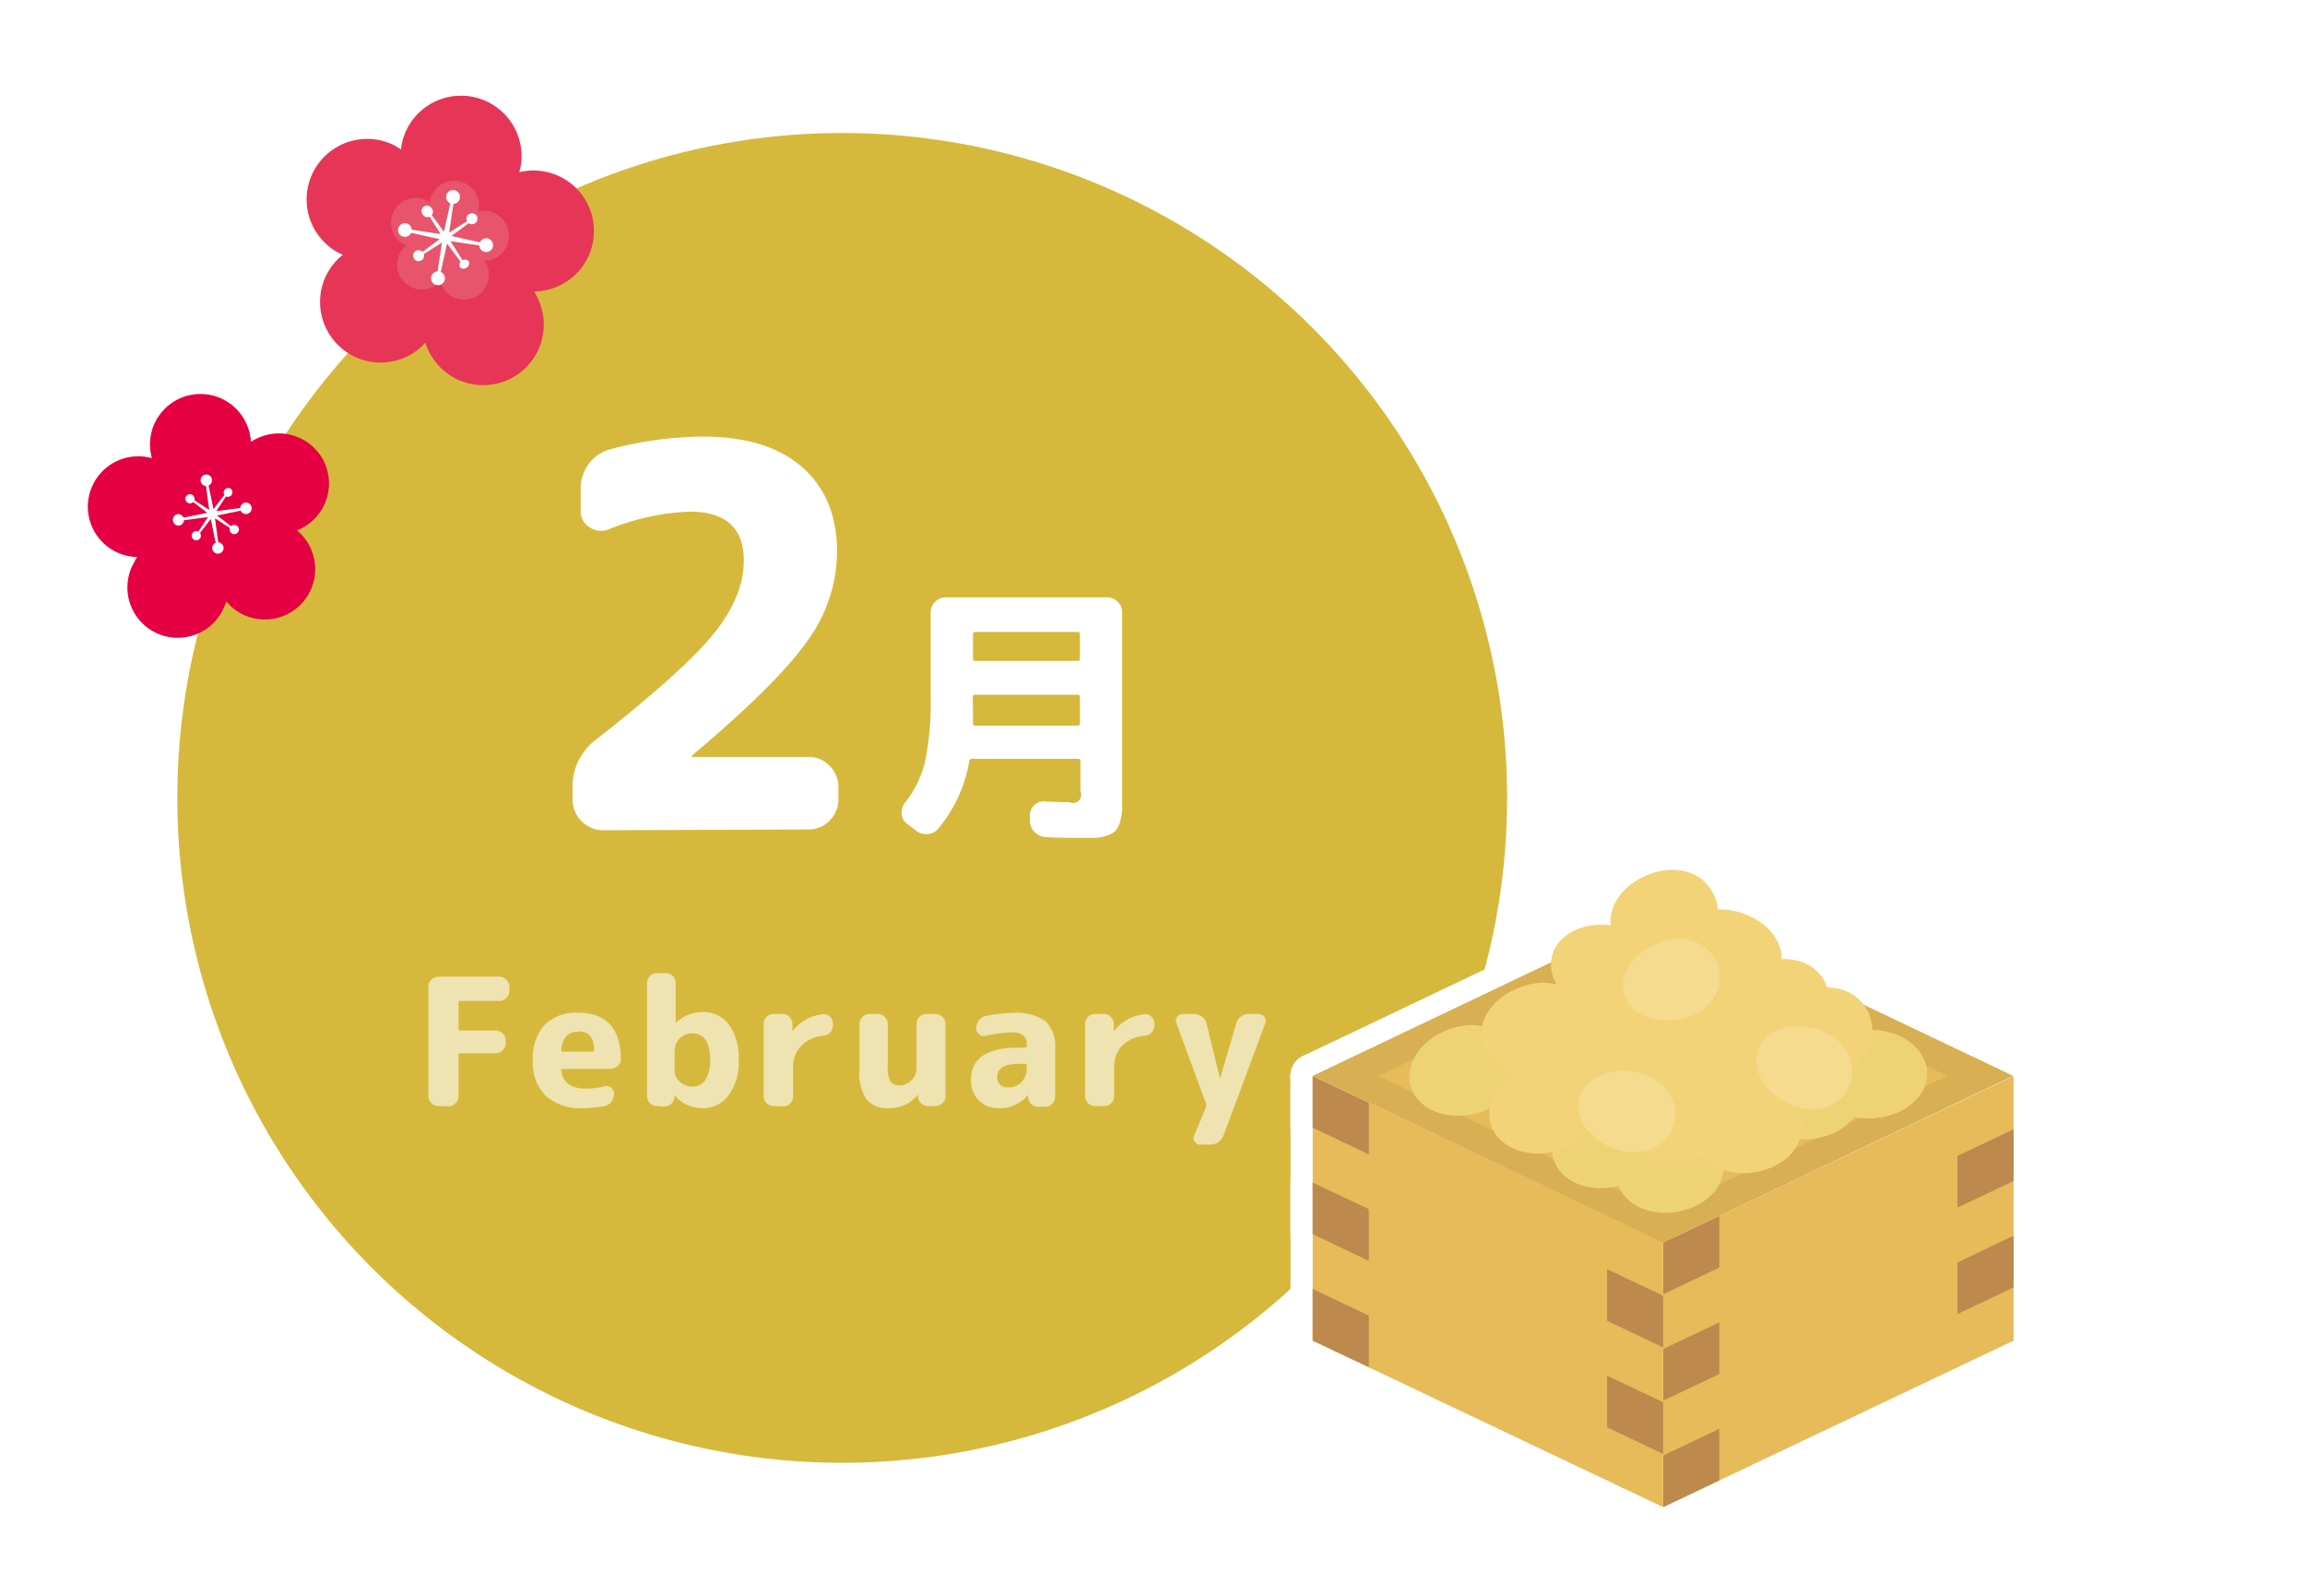﻿<svg xmlns="http://www.w3.org/2000/svg" viewBox="0 0 260 180" width="260px" height="180px"><defs><style>.cls-1,.cls-6{fill:#fff;}.cls-2{fill:#d6b93c;}.cls-3{opacity:0.6;}.cls-4{fill:#e63556;}.cls-5{fill:#e8546b;}.cls-6{fill-rule:evenodd;}.cls-7{fill:#e50044;}.cls-8{fill:none;stroke:#fff;stroke-linecap:round;stroke-linejoin:round;stroke-width:5px;}.cls-9{fill:#e7ba5a;}.cls-10{fill:#bd894c;}.cls-11{fill:#d9af54;}.cls-12{fill:#eed375;}.cls-13{fill:#f2d377;}.cls-14{fill:#f4db8e;}</style></defs><title>illust_event_02</title><g id="レイヤー_2" data-name="レイヤー 2"><g id="アセット用"><rect class="cls-1" width="260" height="180"/><circle class="cls-2" cx="95" cy="90" r="75"/><path class="cls-1" d="M68,93.65a3.48,3.48,0,0,1-3.42-3.42V88.85a6.6,6.6,0,0,1,2.7-5.46q10.08-7.92,13.35-12.06t3.27-8.1q0-5.52-6.12-5.52a26.76,26.76,0,0,0-9.12,2,2.31,2.31,0,0,1-2.16-.24,2.09,2.09,0,0,1-1-1.86V55.13a4.61,4.61,0,0,1,.9-2.79,4.34,4.34,0,0,1,2.4-1.65,41.14,41.14,0,0,1,10.5-1.44q7.26,0,11.19,3.45t3.93,9.57a17.28,17.28,0,0,1-3.33,10q-3.33,4.77-13,12.93a.17.17,0,0,0-.06.12.05.05,0,0,0,.06.06H91.2a3.19,3.19,0,0,1,2.37,1,3.33,3.33,0,0,1,1,2.4v1.38a3.33,3.33,0,0,1-1,2.4,3.19,3.19,0,0,1-2.37,1Z"/><path class="cls-1" d="M102.31,92.91a1.42,1.42,0,0,1-.6-1.09,1.73,1.73,0,0,1,.36-1.25,12,12,0,0,0,2.29-4.71,33.71,33.71,0,0,0,.62-7.38V69.06a1.58,1.58,0,0,1,.51-1.18,1.67,1.67,0,0,1,1.2-.5h18.18a1.67,1.67,0,0,1,1.2.5,1.58,1.58,0,0,1,.51,1.18v20c0,.92,0,1.65,0,2.18a6.1,6.1,0,0,1-.25,1.47,2.48,2.48,0,0,1-.5,1,2.35,2.35,0,0,1-.93.53,5.05,5.05,0,0,1-1.36.27c-.48,0-1.14,0-2,0s-2,0-3.54-.09a1.9,1.9,0,0,1-1.26-.54,1.74,1.74,0,0,1-.57-1.23l0-.63a1.49,1.49,0,0,1,.45-1.15,1.48,1.48,0,0,1,1.17-.47q2.13.09,2.85.09a.92.92,0,0,0,1.23-1.23V85.86a.24.24,0,0,0-.27-.27H109.63a.29.29,0,0,0-.3.27,16,16,0,0,1-3.51,7.62,1.66,1.66,0,0,1-1.19.6,1.79,1.79,0,0,1-1.3-.39Zm7.44-21.39v2.76a.24.24,0,0,0,.27.27h11.52a.24.24,0,0,0,.27-.27V71.52q0-.24-.27-.24H110Q109.75,71.28,109.75,71.52Zm0,9.09v1a.21.21,0,0,0,.24.24h11.55q.27,0,.27-.24v-3q0-.24-.27-.24H110q-.27,0-.27.24Z"/><g class="cls-3"><path class="cls-1" d="M49.46,124.76a1.08,1.08,0,0,1-.8-.34,1.06,1.06,0,0,1-.34-.79V111.3a1.1,1.1,0,0,1,.34-.8,1.12,1.12,0,0,1,.8-.34h6.86a1.12,1.12,0,0,1,.8.34,1.1,1.1,0,0,1,.34.8v.46a1.07,1.07,0,0,1-.34.8,1.08,1.08,0,0,1-.8.34H51.9c-.12,0-.18.06-.18.16v3a.16.16,0,0,0,.18.18h4a1.11,1.11,0,0,1,.8.33,1.06,1.06,0,0,1,.34.79v.32a1.08,1.08,0,0,1-.34.8,1.15,1.15,0,0,1-.8.33h-4c-.12,0-.18,0-.18.17v4.67a1.09,1.09,0,0,1-.33.79,1,1,0,0,1-.79.34Z"/><path class="cls-1" d="M65.76,125a5.9,5.9,0,0,1-4.19-1.38,5.25,5.25,0,0,1-1.47-4,5.66,5.66,0,0,1,1.31-4,5,5,0,0,1,3.79-1.39c3.17,0,4.79,1.74,4.84,5.21a1,1,0,0,1-.37.8,1.25,1.25,0,0,1-.85.33H63.48c-.13,0-.19.06-.16.18a2.15,2.15,0,0,0,.85,1.57,3.64,3.64,0,0,0,2.07.47,7.69,7.69,0,0,0,1.94-.26.84.84,0,0,1,.75.17.8.8,0,0,1,.33.67v0a1.43,1.43,0,0,1-.31.91,1.18,1.18,0,0,1-.79.49A12.53,12.53,0,0,1,65.76,125Zm-.5-8.62a1.84,1.84,0,0,0-1.36.47,2.68,2.68,0,0,0-.58,1.61c0,.11,0,.16.14.16h3.38a.16.16,0,0,0,.18-.18C67,117,66.38,116.34,65.26,116.34Z"/><path class="cls-1" d="M74.1,124.76a1,1,0,0,1-.79-.34,1.09,1.09,0,0,1-.33-.79V110.9a1.13,1.13,0,0,1,.33-.8,1.08,1.08,0,0,1,.79-.34h1a1.08,1.08,0,0,1,.79.34,1.13,1.13,0,0,1,.33.8v4.48s0,0,0,0a0,0,0,0,0,0,0,4.34,4.34,0,0,1,3-1.22,3.57,3.57,0,0,1,3,1.4,6.39,6.39,0,0,1,1.1,4,6.24,6.24,0,0,1-1.14,4A3.57,3.57,0,0,1,79.24,125a4,4,0,0,1-3.16-1.48l0,0h0v.17a1.14,1.14,0,0,1-.35.8,1.1,1.1,0,0,1-.81.33Zm2-6.44v2.48a1.6,1.6,0,0,0,.6,1.22,2,2,0,0,0,1.4.54,1.7,1.7,0,0,0,1.46-.74,3.82,3.82,0,0,0,.54-2.26c0-2-.67-3-2-3a2,2,0,0,0-1.4.54A1.62,1.62,0,0,0,76.14,118.32Z"/><path class="cls-1" d="M87.26,124.76a1,1,0,0,1-.79-.34,1.09,1.09,0,0,1-.33-.79V115.5a1.09,1.09,0,0,1,.33-.79,1,1,0,0,1,.79-.34h1a1,1,0,0,1,.79.34,1.09,1.09,0,0,1,.33.79v.84s0,0,0,0,0,0,0,0a4.92,4.92,0,0,1,3.46-1.94.93.93,0,0,1,.79.28,1.14,1.14,0,0,1,.33.82v.16a1.09,1.09,0,0,1-.33.8,1.19,1.19,0,0,1-.81.38A3.89,3.89,0,0,0,90.35,118a3.33,3.33,0,0,0-.89,2.41v3.26a1.09,1.09,0,0,1-.33.79,1,1,0,0,1-.79.34Z"/><path class="cls-1" d="M100.28,125a3.07,3.07,0,0,1-2.55-1,5.4,5.4,0,0,1-.79-3.35V115.5a1.06,1.06,0,0,1,.34-.79,1.08,1.08,0,0,1,.8-.34H99a1.08,1.08,0,0,1,.8.34,1.06,1.06,0,0,1,.34.79v4.9a2.83,2.83,0,0,0,.31,1.59,1.22,1.22,0,0,0,1.07.43,1.79,1.79,0,0,0,1.28-.57,1.69,1.69,0,0,0,.58-1.22V115.5a1.06,1.06,0,0,1,.34-.79,1.08,1.08,0,0,1,.8-.34h1a1.08,1.08,0,0,1,.8.34,1.06,1.06,0,0,1,.34.79v8.13a1.06,1.06,0,0,1-.34.79,1.08,1.08,0,0,1-.8.34h-.82a1.1,1.1,0,0,1-.81-.33,1.14,1.14,0,0,1-.35-.8v-.17h0l0,0A4,4,0,0,1,100.28,125Z"/><path class="cls-1" d="M112.68,125a3,3,0,0,1-2.27-.89,3.13,3.13,0,0,1-.89-2.31q0-3.63,5.4-3.63h.72c.12,0,.18-.06.18-.17v-.09a1.41,1.41,0,0,0-.39-1.11,2,2,0,0,0-1.31-.34,13.92,13.92,0,0,0-2.92.38.87.87,0,0,1-.75-.17.85.85,0,0,1-.33-.68v0a1.47,1.47,0,0,1,.31-.91,1.26,1.26,0,0,1,.79-.49,17,17,0,0,1,3-.34,5.75,5.75,0,0,1,3.71.94,3.92,3.92,0,0,1,1.09,3.12v5.41a1.06,1.06,0,0,1-.34.79,1.08,1.08,0,0,1-.8.34h-.74a1.14,1.14,0,0,1-.82-.33,1.11,1.11,0,0,1-.36-.8v-.23a0,0,0,0,0,0,0s0,0,0,0A4,4,0,0,1,112.68,125Zm2.24-5c-1.63,0-2.44.5-2.44,1.5a1.12,1.12,0,0,0,.32.85,1.16,1.16,0,0,0,.86.31,2.08,2.08,0,0,0,1.56-.61,2.21,2.21,0,0,0,.6-1.63v-.24a.16.16,0,0,0-.18-.18Z"/><path class="cls-1" d="M123.52,124.76a1,1,0,0,1-.79-.34,1.09,1.09,0,0,1-.33-.79V115.5a1.09,1.09,0,0,1,.33-.79,1,1,0,0,1,.79-.34h1a1,1,0,0,1,.79.34,1.09,1.09,0,0,1,.33.79v.84s0,0,0,0,0,0,0,0a4.92,4.92,0,0,1,3.46-1.94.93.93,0,0,1,.79.28,1.14,1.14,0,0,1,.33.82v.16a1.09,1.09,0,0,1-.33.8,1.19,1.19,0,0,1-.81.38,3.89,3.89,0,0,0-2.51,1.12,3.33,3.33,0,0,0-.89,2.41v3.26a1.09,1.09,0,0,1-.33.79,1,1,0,0,1-.79.34Z"/><path class="cls-1" d="M136.08,124.6l-3.38-9.18a.68.68,0,0,1,.08-.71.76.76,0,0,1,.66-.34h1.26a1.44,1.44,0,0,1,.88.3,1.4,1.4,0,0,1,.52.79l1.52,6.22s0,0,0,0,0,0,0,0l1.82-6.23a1.42,1.42,0,0,1,.53-.79,1.51,1.51,0,0,1,.93-.29H142a.79.79,0,0,1,.74,1l-4.72,12.68a1.65,1.65,0,0,1-.6.78,1.61,1.61,0,0,1-.92.28h-1.1a.73.73,0,0,1-.64-.33.68.68,0,0,1-.06-.7l1.34-3.21a.78.78,0,0,0,0-.16A1,1,0,0,0,136.08,124.6Z"/></g><path class="cls-4" d="M66.94,25.17a6.82,6.82,0,0,0-7.65-5.88,6,6,0,0,0-.72.13c.08-.27.14-.54.19-.79a6.83,6.83,0,0,0-13.42-2.5,5.58,5.58,0,0,0-.1.73c-.24-.16-.47-.3-.69-.43a6.83,6.83,0,0,0-6.52,12c.2.11.42.22.65.32a6.38,6.38,0,0,0-.61.52,6.83,6.83,0,0,0,9.39,9.91,6.36,6.36,0,0,0,.5-.53c.1.27.2.52.31.75A6.83,6.83,0,1,0,60.6,33.53a6.74,6.74,0,0,0-.35-.64,7,7,0,0,0,.81-.07A6.82,6.82,0,0,0,66.94,25.17Zm-16.8,2.14Z"/><path class="cls-5" d="M57.37,26.21a2.79,2.79,0,0,0-3.14-2.41l-.29.05c0-.11.06-.22.08-.32a2.8,2.8,0,0,0-5.5-1c0,.1,0,.2,0,.3l-.28-.17a2.79,2.79,0,1,0-2.67,4.91,1.69,1.69,0,0,0,.27.13,3,3,0,0,0-.26.21,2.8,2.8,0,0,0,3.85,4.06l.21-.21q.06.16.12.3a2.8,2.8,0,1,0,5.05-2.4c0-.09-.09-.17-.14-.26l.33,0A2.79,2.79,0,0,0,57.37,26.21Zm-6.88.87Z"/><path class="cls-6" d="M46.43,26.09a.77.77,0,1,1-.62-.9A.77.77,0,0,1,46.43,26.09Z"/><path class="cls-6" d="M55.6,27.8a.77.77,0,0,1-.9.62.78.78,0,0,1-.62-.91.77.77,0,0,1,.9-.62A.78.78,0,0,1,55.6,27.8Z"/><path class="cls-6" d="M49.54,30.62a.78.78,0,1,1-.9.62A.77.77,0,0,1,49.54,30.62Z"/><path class="cls-6" d="M51.25,21.45a.78.78,0,1,1-.91.62A.78.78,0,0,1,51.25,21.45Z"/><path class="cls-6" d="M48.66,23.45a.62.62,0,1,1-1,.71.63.63,0,0,1,.16-.87A.62.62,0,0,1,48.66,23.45Z"/><path class="cls-6" d="M53.8,24.41a.62.62,0,0,1-1,.7.62.62,0,1,1,1-.7Z"/><path class="cls-6" d="M47.73,28.49a.62.62,0,1,1-.87-.16A.62.62,0,0,1,47.73,28.49Z"/><path class="cls-6" d="M52.87,29.44a.63.63,0,0,1-1,.71.63.63,0,0,1,1-.71Z"/><polygon class="cls-6" points="54.68 27.46 50.92 26.62 53.27 24.88 53.13 24.67 50.66 26.24 51.23 22.43 50.92 22.38 50.08 26.14 48.34 23.78 48.13 23.92 49.7 26.4 45.89 25.83 45.83 26.14 49.59 26.98 47.23 28.72 47.38 28.93 49.85 27.36 49.28 31.17 49.59 31.23 50.43 27.47 52.17 29.82 52.38 29.68 50.81 27.2 54.62 27.77 54.68 27.46"/><path class="cls-7" d="M36.48,51.93a5.67,5.67,0,0,0-7.66-2.39c-.18.09-.35.19-.53.3,0-.23,0-.45-.07-.66A5.68,5.68,0,1,0,17,51.08a4.49,4.49,0,0,0,.13.59c-.23-.05-.45-.1-.66-.13a5.68,5.68,0,1,0-1,11.29,5,5,0,0,0-.33.58,5.68,5.68,0,1,0,10.17,5c.08-.17.16-.36.24-.56.15.18.3.35.45.5a5.68,5.68,0,0,0,7.94-8.12c-.14-.13-.29-.27-.46-.4.22-.09.42-.18.61-.28A5.68,5.68,0,0,0,36.48,51.93ZM24,58.42Z"/><path class="cls-6" d="M20.74,58.53a.65.65,0,0,1-.53.75A.65.65,0,0,1,20,58,.65.65,0,0,1,20.74,58.53Z"/><path class="cls-6" d="M28.38,57.23a.64.64,0,1,1-1.27.22.65.65,0,0,1,.53-.75A.64.64,0,0,1,28.38,57.23Z"/><path class="cls-6" d="M24.47,61.18a.64.64,0,0,1,.74.52.64.64,0,1,1-.74-.52Z"/><path class="cls-6" d="M23.17,53.53a.64.64,0,0,1,.74.53.65.65,0,0,1-.53.75.64.64,0,0,1-.74-.53A.65.65,0,0,1,23.17,53.53Z"/><path class="cls-6" d="M21.72,55.84a.51.51,0,0,1,.13.72.52.52,0,0,1-.72.12.51.51,0,1,1,.59-.84Z"/><path class="cls-6" d="M26,55.11a.51.51,0,0,1,.12.72.52.52,0,0,1-.72.12.52.52,0,0,1,.6-.84Z"/><path class="cls-6" d="M22.44,60a.52.52,0,1,1-.72.12A.52.52,0,0,1,22.44,60Z"/><path class="cls-6" d="M26.72,59.3a.52.52,0,1,1-.72.13A.52.52,0,0,1,26.72,59.3Z"/><polygon class="cls-6" points="27.57 57.24 24.39 57.66 25.73 55.63 25.56 55.5 24.08 57.44 23.43 54.3 23.17 54.35 23.6 57.52 21.56 56.19 21.44 56.36 23.38 57.84 20.24 58.48 20.28 58.74 23.46 58.32 22.12 60.35 22.29 60.48 23.77 58.54 24.42 61.68 24.68 61.63 24.25 58.46 26.29 59.8 26.41 59.62 24.48 58.15 27.61 57.5 27.57 57.24"/><polygon class="cls-8" points="227.13 151.22 187.6 170 187.6 140.16 227.13 121.38 227.13 151.22"/><polygon class="cls-8" points="193.93 142.98 187.6 145.99 187.6 140.16 193.93 137.16 193.93 142.98"/><polygon class="cls-8" points="193.93 154.99 187.6 157.99 187.6 152.17 193.93 149.16 193.93 154.99"/><polygon class="cls-8" points="193.93 166.99 187.6 170 187.6 164.18 193.93 161.17 193.93 166.99"/><polygon class="cls-8" points="227.13 133.21 220.8 136.21 220.8 130.39 227.13 127.38 227.13 133.21"/><polygon class="cls-8" points="227.13 145.21 220.8 148.22 220.8 142.4 227.13 139.39 227.13 145.21"/><polygon class="cls-8" points="187.6 140.16 148.07 121.38 148.07 151.22 187.6 170 187.6 140.16"/><polygon class="cls-8" points="154.4 148.4 148.07 145.39 148.07 151.22 154.4 154.22 154.4 148.4"/><polygon class="cls-8" points="154.4 136.39 148.07 133.39 148.07 139.21 154.4 142.22 154.4 136.39"/><polygon class="cls-8" points="154.4 124.39 148.07 121.38 148.07 127.2 154.4 130.21 154.4 124.39"/><polygon class="cls-8" points="187.6 158.17 181.28 155.17 181.28 160.99 187.6 164 187.6 158.17"/><polygon class="cls-8" points="187.6 146.16 181.28 143.16 181.28 148.98 187.6 151.99 187.6 146.16"/><polygon class="cls-8" points="187.57 140.18 148.06 121.36 187.57 102.54 227.09 121.36 187.57 140.18"/><polygon class="cls-8" points="187.57 136.65 155.47 121.36 187.57 106.08 219.67 121.36 187.57 136.65"/><path class="cls-8" d="M205.12,121.28c-.06-2.76,2.1-5,5.68-5.11s6.52,2.11,6.58,4.87-2.81,5-6.39,5.12S205.17,124,205.12,121.28Z"/><path class="cls-8" d="M205.12,121.28c-.06-2.76,2.1-5,5.68-5.11s6.52,2.11,6.58,4.87-2.81,5-6.39,5.12S205.17,124,205.12,121.28Z"/><path class="cls-8" d="M170.91,119.12c.77,2.65-.72,5.41-4.16,6.41s-6.85-.34-7.62-3,1.4-5.6,4.84-6.6S170.14,116.47,170.91,119.12Z"/><path class="cls-8" d="M170.91,119.12c.77,2.65-.72,5.41-4.16,6.41s-6.85-.34-7.62-3,1.4-5.6,4.84-6.6S170.14,116.47,170.91,119.12Z"/><path class="cls-8" d="M187,127.28c.77,2.65-.72,5.41-4.16,6.41s-6.85-.34-7.62-3,1.39-5.6,4.83-6.6S186.21,124.63,187,127.28Z"/><path class="cls-8" d="M187,127.28c.77,2.65-.72,5.41-4.16,6.41s-6.85-.34-7.62-3,1.39-5.6,4.83-6.6S186.21,124.63,187,127.28Z"/><path class="cls-8" d="M194.26,130.06c.77,2.65-.72,5.41-4.16,6.41s-6.85-.34-7.62-3,1.39-5.6,4.83-6.6S193.49,127.41,194.26,130.06Z"/><path class="cls-8" d="M194.26,130.06c.77,2.65-.72,5.41-4.16,6.41s-6.85-.34-7.62-3,1.39-5.6,4.83-6.6S193.49,127.41,194.26,130.06Z"/><path class="cls-8" d="M211,114.89c.77,2.65-.72,5.41-4.16,6.41s-6.85-.34-7.62-3,1.39-5.61,4.83-6.61S210.24,112.24,211,114.89Z"/><path class="cls-8" d="M211,114.89c.77,2.65-.72,5.41-4.16,6.41s-6.85-.34-7.62-3,1.39-5.61,4.83-6.61S210.24,112.24,211,114.89Z"/><path class="cls-8" d="M209.91,121.8c.77,2.64-.72,5.41-4.16,6.4s-6.85-.33-7.62-3,1.39-5.61,4.83-6.61S209.14,119.15,209.91,121.8Z"/><path class="cls-8" d="M209.91,121.8c.77,2.64-.72,5.41-4.16,6.4s-6.85-.33-7.62-3,1.39-5.61,4.83-6.61S209.14,119.15,209.91,121.8Z"/><path class="cls-8" d="M179.93,123.37c.77,2.65-.72,5.41-4.16,6.41s-6.85-.34-7.62-3,1.39-5.6,4.83-6.6S179.16,120.72,179.93,123.37Z"/><path class="cls-8" d="M179.93,123.37c.77,2.65-.72,5.41-4.16,6.41s-6.85-.34-7.62-3,1.39-5.6,4.83-6.6S179.16,120.72,179.93,123.37Z"/><path class="cls-8" d="M202,115.07c.77,2.65-.72,5.41-4.16,6.41s-6.85-.34-7.62-3,1.39-5.6,4.83-6.6S201.18,112.42,202,115.07Z"/><path class="cls-8" d="M202,115.07c.77,2.65-.72,5.41-4.16,6.41s-6.85-.34-7.62-3,1.39-5.6,4.83-6.6S201.18,112.42,202,115.07Z"/><path class="cls-8" d="M203.1,125.59c.77,2.65-.72,5.41-4.16,6.41s-6.85-.34-7.62-3,1.4-5.6,4.83-6.6S202.33,122.94,203.1,125.59Z"/><path class="cls-8" d="M203.1,125.59c.77,2.65-.72,5.41-4.16,6.41s-6.85-.34-7.62-3,1.4-5.6,4.83-6.6S202.33,122.94,203.1,125.59Z"/><path class="cls-8" d="M179,114.36c.77,2.64-.72,5.41-4.16,6.4s-6.85-.33-7.62-3,1.4-5.61,4.84-6.61S178.27,111.71,179,114.36Z"/><path class="cls-8" d="M179,114.36c.77,2.64-.72,5.41-4.16,6.4s-6.85-.33-7.62-3,1.4-5.61,4.84-6.61S178.27,111.71,179,114.36Z"/><path class="cls-8" d="M193.59,101.61c.77,2.65-.72,5.41-4.16,6.41s-6.85-.34-7.62-3,1.39-5.61,4.83-6.61S192.82,99,193.59,101.61Z"/><path class="cls-8" d="M193.59,101.61c.77,2.65-.72,5.41-4.16,6.41s-6.85-.34-7.62-3,1.39-5.61,4.83-6.61S192.82,99,193.59,101.61Z"/><path class="cls-8" d="M187,110.67c-.62,2.69-3.26,4.38-6.75,3.57s-5.82-3.62-5.21-6.31,3.95-4.22,7.44-3.42S187.57,108,187,110.67Z"/><path class="cls-8" d="M187,110.67c-.62,2.69-3.26,4.38-6.75,3.57s-5.82-3.62-5.21-6.31,3.95-4.22,7.44-3.42S187.57,108,187,110.67Z"/><path class="cls-8" d="M191.94,115c-.62,2.69-3.26,4.37-6.75,3.57s-5.82-3.63-5.2-6.32,3.94-4.21,7.43-3.41S192.56,112.28,191.94,115Z"/><path class="cls-8" d="M191.94,115c-.62,2.69-3.26,4.37-6.75,3.57s-5.82-3.63-5.2-6.32,3.94-4.21,7.43-3.41S192.56,112.28,191.94,115Z"/><path class="cls-8" d="M200.59,110.15c-1.1,2.53-4,3.7-7.29,2.28s-5.06-4.63-4-7.16,4.65-3.43,7.93-2S201.69,107.62,200.59,110.15Z"/><path class="cls-8" d="M200.59,110.15c-1.1,2.53-4,3.7-7.29,2.28s-5.06-4.63-4-7.16,4.65-3.43,7.93-2S201.69,107.62,200.59,110.15Z"/><path class="cls-8" d="M206.21,111.69c.77,2.65-.72,5.41-4.16,6.41s-6.85-.34-7.62-3,1.4-5.6,4.84-6.6S205.44,109,206.21,111.69Z"/><path class="cls-8" d="M206.21,111.69c.77,2.65-.72,5.41-4.16,6.41s-6.85-.34-7.62-3,1.4-5.6,4.84-6.6S205.44,109,206.21,111.69Z"/><path class="cls-8" d="M201.58,117.73c.76,2.64-.73,5.4-4.16,6.4s-6.85-.33-7.62-3,1.39-5.61,4.83-6.61S200.81,115.08,201.58,117.73Z"/><path class="cls-8" d="M201.58,117.73c.76,2.64-.73,5.4-4.16,6.4s-6.85-.33-7.62-3,1.39-5.61,4.83-6.61S200.81,115.08,201.58,117.73Z"/><path class="cls-8" d="M195.4,124.34c.77,2.65-.72,5.41-4.16,6.41s-6.85-.34-7.62-3,1.39-5.61,4.83-6.61S194.63,121.69,195.4,124.34Z"/><path class="cls-8" d="M195.4,124.34c.77,2.65-.72,5.41-4.16,6.41s-6.85-.34-7.62-3,1.39-5.61,4.83-6.61S194.63,121.69,195.4,124.34Z"/><path class="cls-8" d="M179.58,119.93c.11-2.75,2.4-4.9,6-4.75s6.39,2.5,6.27,5.25-3.1,4.88-6.68,4.73S179.46,122.69,179.58,119.93Z"/><path class="cls-8" d="M179.58,119.93c.11-2.75,2.4-4.9,6-4.75s6.39,2.5,6.27,5.25-3.1,4.88-6.68,4.73S179.46,122.69,179.58,119.93Z"/><path class="cls-8" d="M183.63,116.15c.77,2.65-.72,5.41-4.16,6.41s-6.85-.34-7.62-3,1.39-5.6,4.83-6.6S182.86,113.5,183.63,116.15Z"/><path class="cls-8" d="M183.63,116.15c.77,2.65-.72,5.41-4.16,6.41s-6.85-.34-7.62-3,1.39-5.6,4.83-6.6S182.86,113.5,183.63,116.15Z"/><path class="cls-8" d="M208.6,122.45c-.94,2.3-3.53,3.41-6.52,2.19s-4.64-4.07-3.7-6.37,4.12-3.17,7.1-2S209.54,120.15,208.6,122.45Z"/><path class="cls-8" d="M208.6,122.45c-.94,2.3-3.53,3.41-6.52,2.19s-4.64-4.07-3.7-6.37,4.12-3.17,7.1-2S209.54,120.15,208.6,122.45Z"/><path class="cls-8" d="M193.81,109.07c.69,2.38-.65,4.87-3.74,5.77s-6.17-.31-6.86-2.69,1.25-5,4.35-5.94S193.12,106.69,193.81,109.07Z"/><path class="cls-8" d="M193.81,109.07c.69,2.38-.65,4.87-3.74,5.77s-6.17-.31-6.86-2.69,1.25-5,4.35-5.94S193.12,106.69,193.81,109.07Z"/><path class="cls-8" d="M188.8,126.81c-.68,2.39-3.13,3.78-6.23,2.91s-5.07-3.53-4.39-5.92,3.74-3.61,6.84-2.73S189.48,124.42,188.8,126.81Z"/><path class="cls-8" d="M188.8,126.81c-.68,2.39-3.13,3.78-6.23,2.91s-5.07-3.53-4.39-5.92,3.74-3.61,6.84-2.73S189.48,124.42,188.8,126.81Z"/><polygon class="cls-9" points="227.13 151.22 187.6 170 187.6 140.16 227.13 121.38 227.13 151.22"/><polygon class="cls-10" points="193.93 142.98 187.6 145.99 187.6 140.16 193.93 137.16 193.93 142.98"/><polygon class="cls-10" points="193.93 154.99 187.6 157.99 187.6 152.17 193.93 149.16 193.93 154.99"/><polygon class="cls-10" points="193.93 166.99 187.6 170 187.6 164.18 193.93 161.17 193.93 166.99"/><polygon class="cls-10" points="227.13 133.21 220.8 136.21 220.8 130.39 227.13 127.38 227.13 133.21"/><polygon class="cls-10" points="227.13 145.21 220.8 148.22 220.8 142.4 227.13 139.39 227.13 145.21"/><polygon class="cls-9" points="187.6 140.16 148.07 121.38 148.07 151.22 187.6 170 187.6 140.16"/><polygon class="cls-10" points="154.4 148.4 148.07 145.39 148.07 151.22 154.4 154.22 154.4 148.4"/><polygon class="cls-10" points="154.4 136.39 148.07 133.39 148.07 139.21 154.4 142.22 154.4 136.39"/><polygon class="cls-10" points="154.4 124.39 148.07 121.38 148.07 127.2 154.4 130.21 154.4 124.39"/><polygon class="cls-10" points="187.6 158.17 181.28 155.17 181.28 160.99 187.6 164 187.6 158.17"/><polygon class="cls-10" points="187.6 146.16 181.28 143.16 181.28 148.98 187.6 151.99 187.6 146.16"/><polygon class="cls-11" points="187.57 140.18 148.06 121.36 187.57 102.54 227.09 121.36 187.57 140.18"/><polygon class="cls-9" points="187.57 136.65 155.47 121.36 187.57 106.08 219.67 121.36 187.57 136.65"/><path class="cls-12" d="M205.12,121.28c-.06-2.76,2.1-5,5.68-5.11s6.52,2.11,6.58,4.87-2.81,5-6.39,5.12S205.17,124,205.12,121.28Z"/><path class="cls-12" d="M170.91,119.12c.77,2.65-.72,5.41-4.16,6.41s-6.85-.34-7.62-3,1.4-5.6,4.84-6.6S170.14,116.47,170.91,119.12Z"/><path class="cls-12" d="M187,127.28c.77,2.65-.72,5.41-4.16,6.41s-6.85-.34-7.62-3,1.39-5.6,4.83-6.6S186.21,124.63,187,127.28Z"/><path class="cls-12" d="M194.26,130.06c.77,2.65-.72,5.41-4.16,6.41s-6.85-.34-7.62-3,1.39-5.6,4.83-6.6S193.49,127.41,194.26,130.06Z"/><path class="cls-13" d="M211,114.89c.77,2.65-.72,5.41-4.16,6.41s-6.85-.34-7.62-3,1.39-5.61,4.83-6.61S210.24,112.24,211,114.89Z"/><path class="cls-12" d="M209.91,121.8c.77,2.64-.72,5.41-4.16,6.4s-6.85-.33-7.62-3,1.39-5.61,4.83-6.61S209.14,119.15,209.91,121.8Z"/><path class="cls-13" d="M179.93,123.37c.77,2.65-.72,5.41-4.16,6.41s-6.85-.34-7.62-3,1.39-5.6,4.83-6.6S179.16,120.72,179.93,123.37Z"/><path class="cls-13" d="M202,115.07c.77,2.65-.72,5.41-4.16,6.41s-6.85-.34-7.62-3,1.39-5.6,4.83-6.6S201.18,112.42,202,115.07Z"/><path class="cls-13" d="M203.1,125.59c.77,2.65-.72,5.41-4.16,6.41s-6.85-.34-7.62-3,1.4-5.6,4.83-6.6S202.33,122.94,203.1,125.59Z"/><path class="cls-13" d="M179,114.36c.77,2.64-.72,5.41-4.16,6.4s-6.85-.33-7.62-3,1.4-5.61,4.84-6.61S178.27,111.71,179,114.36Z"/><path class="cls-13" d="M193.59,101.61c.77,2.65-.72,5.41-4.16,6.41s-6.85-.34-7.62-3,1.39-5.61,4.83-6.61S192.82,99,193.59,101.61Z"/><path class="cls-13" d="M187,110.67c-.62,2.69-3.26,4.38-6.75,3.57s-5.82-3.62-5.21-6.31,3.95-4.22,7.44-3.42S187.57,108,187,110.67Z"/><path class="cls-13" d="M191.94,115c-.62,2.69-3.26,4.37-6.75,3.57s-5.82-3.63-5.2-6.32,3.94-4.21,7.43-3.41S192.56,112.28,191.94,115Z"/><path class="cls-13" d="M200.59,110.15c-1.1,2.53-4,3.7-7.29,2.28s-5.06-4.63-4-7.16,4.65-3.43,7.93-2S201.69,107.62,200.59,110.15Z"/><path class="cls-13" d="M206.21,111.69c.77,2.65-.72,5.41-4.16,6.41s-6.85-.34-7.62-3,1.4-5.6,4.84-6.6S205.44,109,206.21,111.69Z"/><path class="cls-13" d="M201.58,117.73c.76,2.64-.73,5.4-4.16,6.4s-6.85-.33-7.62-3,1.39-5.61,4.83-6.61S200.81,115.08,201.58,117.73Z"/><path class="cls-13" d="M195.4,124.34c.77,2.65-.72,5.41-4.16,6.41s-6.85-.34-7.62-3,1.39-5.61,4.83-6.61S194.63,121.69,195.4,124.34Z"/><path class="cls-13" d="M179.58,119.93c.11-2.75,2.4-4.9,6-4.75s6.39,2.5,6.27,5.25-3.1,4.88-6.68,4.73S179.46,122.69,179.58,119.93Z"/><path class="cls-13" d="M183.63,116.15c.77,2.65-.72,5.41-4.16,6.41s-6.85-.34-7.62-3,1.39-5.6,4.83-6.6S182.86,113.5,183.63,116.15Z"/><path class="cls-14" d="M208.6,122.45c-.94,2.3-3.53,3.41-6.52,2.19s-4.64-4.07-3.7-6.37,4.12-3.17,7.1-2S209.54,120.15,208.6,122.45Z"/><path class="cls-14" d="M193.81,109.07c.69,2.38-.65,4.87-3.74,5.77s-6.17-.31-6.86-2.69,1.25-5,4.35-5.94S193.12,106.69,193.81,109.07Z"/><path class="cls-14" d="M188.8,126.81c-.68,2.39-3.13,3.78-6.23,2.91s-5.07-3.53-4.39-5.92,3.74-3.61,6.84-2.73S189.48,124.42,188.8,126.81Z"/></g></g></svg>